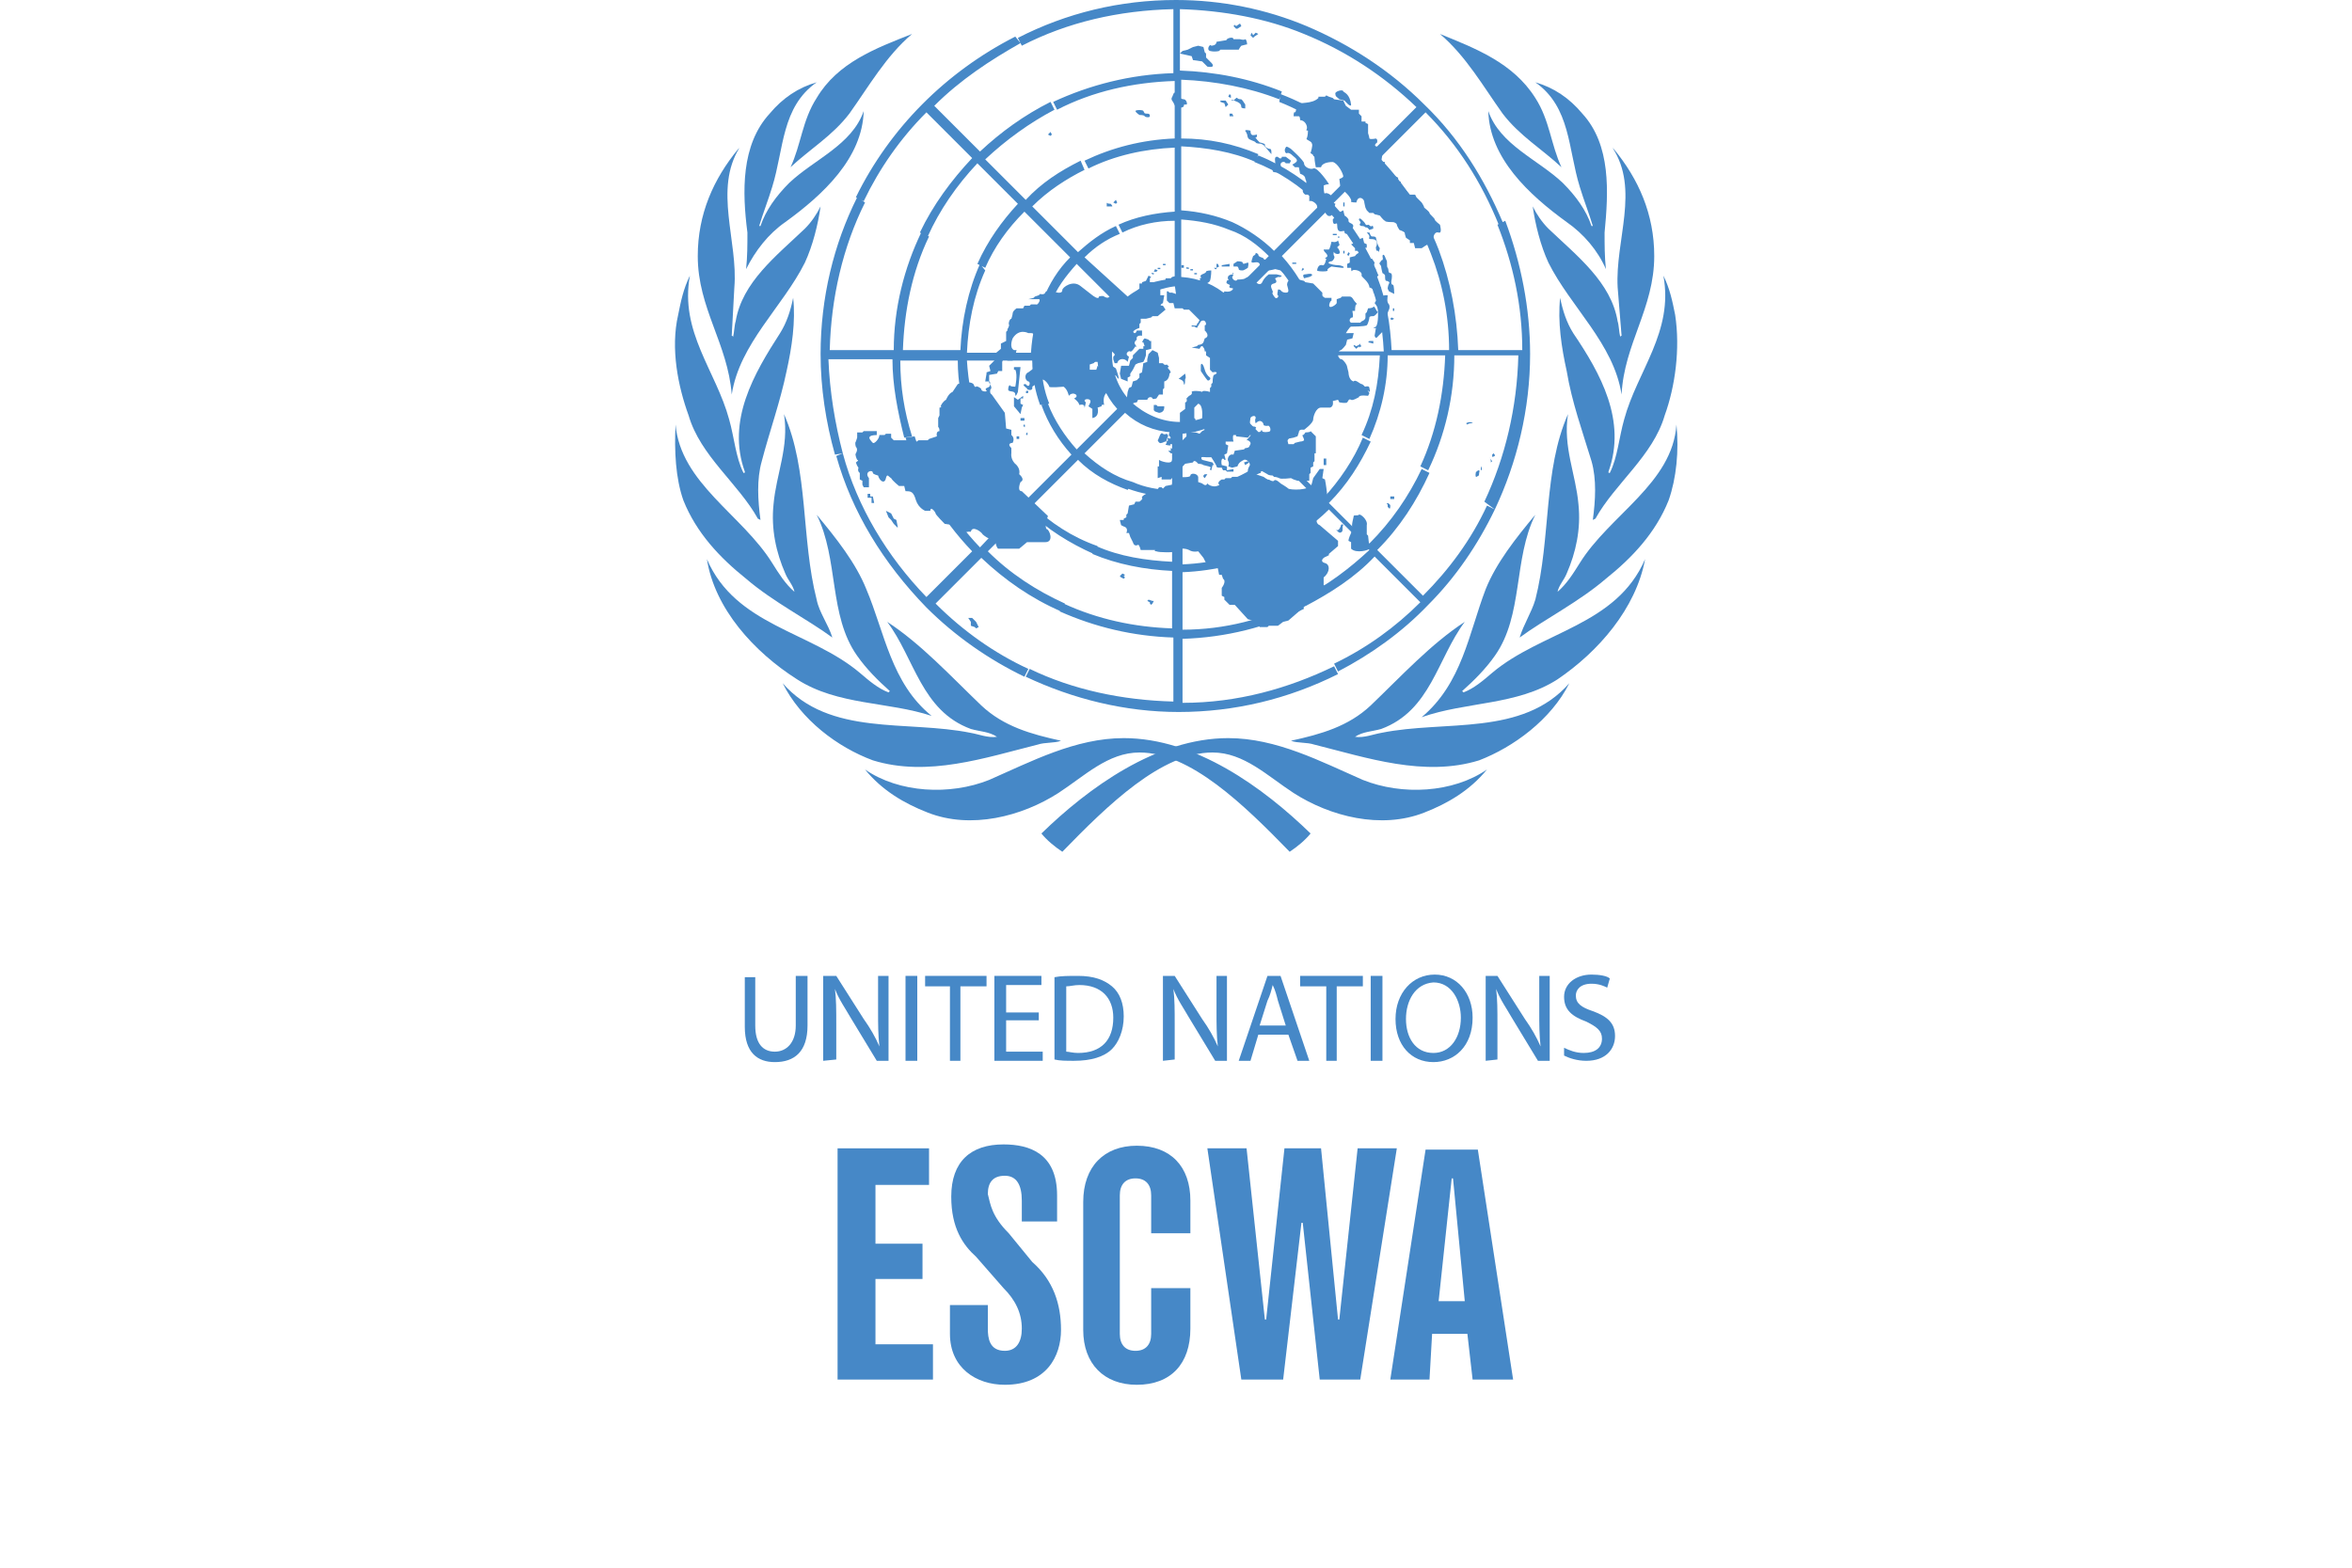 <?xml version="1.0" encoding="utf-8"?>
<!-- Generator: Adobe Illustrator 25.0.0, SVG Export Plug-In . SVG Version: 6.00 Build 0)  -->
<svg version="1.1" id="Layer_1" xmlns="http://www.w3.org/2000/svg" xmlns:xlink="http://www.w3.org/1999/xlink" x="0px" y="0px"
	 viewBox="0 0 180 120" style="enable-background:new 0 0 180 120;" xml:space="preserve">
<style type="text/css">
	.st0{fill:#4688C7;}
</style>
<g>
	<g>
		<path class="st0" d="M100.3,63.8c-0.4,0.5-1,1-1.6,1.4c-3.5-3.6-7.6-7.6-11.5-7.6c-2.4,0-4.2,1.8-6.2,3.1c-2.8,1.8-6.7,2.8-10,1.5
			c-1.8-0.7-3.5-1.7-4.8-3.3c2.6,1.8,6.5,2,9.5,0.8c3.2-1.4,6.6-3.2,10.3-3.2C91.5,56.5,96.7,60.3,100.3,63.8 M59.9,52.3
			c3.6,4.1,9.5,2.8,14.4,3.8c0.6,0.1,1.3,0.4,2,0.3c-0.6-0.4-1.3-0.4-2-0.6c-3.8-1.4-4.3-5.4-6.4-8.2c2.6,1.7,4.8,4.1,7.2,6.4
			c1.7,1.6,3.8,2.2,6.1,2.7c-0.5,0.2-1.2,0.1-1.8,0.3c-4,1-8.4,2.5-12.6,1.2C64.1,57.2,61.3,55.1,59.9,52.3 M54.1,42.8
			c2.2,5.1,7.9,5.5,11.7,8.7c0.7,0.6,1.4,1.2,2.2,1.5l0.1-0.1c-0.9-0.8-1.8-1.7-2.5-2.7c-2.2-3.1-1.4-7.4-3.1-10.8
			c1.5,1.8,3,3.7,3.8,5.7c1.4,3.3,1.9,7.2,5,9.7C68,53.7,64.1,54,61,52C57.7,49.9,54.7,46.6,54.1,42.8 M51.7,32.5
			c0.4,4.5,5.1,6.9,7.4,10.6c0.5,0.8,1,1.6,1.7,2.2c-0.1-0.5-0.5-0.9-0.7-1.4c-0.7-1.6-1.1-3.4-0.9-5.3c0.2-2.3,1.2-4.4,0.8-6.9
			c1.9,4.3,1.3,9.5,2.5,14.2c0.2,1,0.9,1.9,1.2,2.9c-1.9-1.4-4.5-2.7-6.6-4.5c-2-1.6-3.8-3.5-4.8-6C51.7,36.6,51.6,34.5,51.7,32.5
			 M51.9,24.1c0.2-1,0.4-2,0.9-3c-0.8,4.3,2,7.3,3,11c0.4,1.4,0.5,2.9,1.1,4.1c0.1,0,0.1,0,0.1-0.1c-1.4-3.9,0.7-7.5,2.7-10.6
			c0.5-0.8,0.8-1.7,1-2.7c0.2,1.8-0.1,3.8-0.5,5.6c-0.5,2.4-1.3,4.6-1.9,6.9c-0.4,1.4-0.3,3-0.1,4.5L58,39.7
			c-1.5-2.7-4.4-4.8-5.3-7.9C51.9,29.6,51.3,26.7,51.9,24.1 M53.4,19.6c0-3.2,1.2-5.9,3.1-8.2c0.1,0,0.1-0.1,0.1-0.1
			c-2,3.2-0.1,7.2-0.4,10.7L56,25.7c0.1,0,0.1,0.1,0.1,0.1c0.1-0.4,0.1-0.9,0.2-1.2c0.5-3,3.1-5,5.3-7.1c0.5-0.5,0.9-1.1,1.2-1.7
			c-0.2,1.4-0.6,3-1.2,4.3c-1.7,3.4-5,6.2-5.6,10.1C55.7,26.3,53.4,23.6,53.4,19.6 M58.9,8.7c1-1.2,2.2-2,3.6-2.4
			c-2.7,1.9-2.5,5.1-3.4,8c-0.3,1-0.7,2-1,3h0.1c0.4-1.2,1.2-2.3,2.2-3.3c1.9-1.8,4.8-2.9,5.7-5.5c-0.1,3.6-3.1,6.4-6,8.5
			c-1.3,0.9-2.3,2.2-3,3.6c0.1-1,0.1-1.8,0.1-2.8C56.8,14.7,56.7,11.1,58.9,8.7 M69.8,2.6c-2,1.7-3.3,4-4.8,6.1
			c-1.3,1.7-3,2.7-4.5,4.1c0.8-1.7,0.9-3.6,2-5.3C64.1,4.8,67,3.7,69.8,2.6"/>
		<path class="st0" d="M79.7,63.8c0.4,0.5,1,1,1.6,1.4c3.5-3.6,7.6-7.6,11.5-7.6c2.4,0,4.2,1.8,6.2,3.1c2.8,1.8,6.7,2.8,10,1.5
			c1.8-0.7,3.5-1.7,4.8-3.3c-2.6,1.8-6.5,2-9.5,0.8c-3.2-1.4-6.6-3.2-10.3-3.2C88.5,56.5,83.3,60.3,79.7,63.8 M120.1,52.3
			c-3.6,4.1-9.5,2.8-14.4,3.8c-0.6,0.1-1.3,0.4-2,0.3c0.6-0.4,1.3-0.4,2-0.6c3.8-1.4,4.3-5.4,6.4-8.2c-2.6,1.7-4.8,4.1-7.2,6.4
			c-1.7,1.6-3.8,2.2-6.1,2.7c0.5,0.2,1.2,0.1,1.8,0.3c4,1,8.4,2.5,12.6,1.2C115.8,57.2,118.7,55.1,120.1,52.3 M125.9,42.8
			c-2.2,5.1-7.9,5.5-11.7,8.7c-0.7,0.6-1.4,1.2-2.2,1.5l-0.1-0.1c0.9-0.8,1.8-1.7,2.5-2.7c2.2-3.1,1.4-7.4,3.1-10.8
			c-1.5,1.8-3,3.7-3.8,5.7c-1.3,3.4-1.8,7.2-4.9,9.8c3.4-1.2,7.3-0.9,10.4-2.9C122.3,49.9,125.2,46.6,125.9,42.8 M128.3,32.5
			c-0.3,4.5-5.1,6.9-7.4,10.6c-0.5,0.8-1,1.6-1.7,2.2c0.1-0.5,0.5-0.9,0.7-1.4c0.7-1.6,1.1-3.4,0.9-5.3c-0.2-2.3-1.2-4.4-0.8-6.9
			c-1.9,4.3-1.3,9.5-2.5,14.2c-0.3,1-0.9,1.9-1.2,2.9c1.9-1.4,4.5-2.7,6.6-4.5c2-1.6,3.8-3.5,4.8-6
			C128.3,36.6,128.5,34.5,128.3,32.5 M128.2,24.1c-0.2-1-0.4-2-0.9-3c0.8,4.3-2,7.3-3,11c-0.4,1.4-0.5,2.9-1.1,4.1
			c-0.1,0-0.1,0-0.1-0.1c1.4-3.9-0.6-7.5-2.7-10.6c-0.5-0.8-0.8-1.7-1-2.7c-0.2,1.8,0.1,3.8,0.5,5.6c0.4,2.4,1.2,4.6,1.9,6.9
			c0.4,1.4,0.3,3,0.1,4.5l0.2-0.1c1.5-2.7,4.4-4.8,5.3-7.9C128.2,29.6,128.6,26.7,128.2,24.1 M126.6,19.6c0-3.2-1.2-5.9-3.1-8.2
			c-0.1,0-0.1-0.1-0.1-0.1c2.1,3.2,0.2,7.1,0.4,10.7l0.3,3.7c-0.1,0-0.1,0.1-0.1,0.1c-0.1-0.4-0.1-0.9-0.2-1.2c-0.5-3-3.1-5-5.3-7.1
			c-0.5-0.5-0.9-1.1-1.2-1.7c0.2,1.4,0.6,3,1.2,4.3c1.7,3.4,5,6.2,5.6,10.1C124.3,26.3,126.6,23.6,126.6,19.6 M121.1,8.7
			c-1-1.2-2.2-2-3.6-2.4c2.7,1.9,2.5,5.1,3.4,8c0.3,1,0.7,2,1,3h-0.1c-0.4-1.2-1.2-2.3-2.2-3.3c-1.9-1.8-4.8-2.9-5.7-5.5
			c0.1,3.6,3.1,6.4,6,8.5c1.3,0.9,2.4,2.2,3,3.6c-0.1-1-0.1-1.8-0.1-2.8C123.1,14.7,123.3,11.1,121.1,8.7 M110.2,2.6
			c2,1.7,3.3,4,4.8,6.1c1.3,1.7,3,2.7,4.5,4.1c-0.8-1.7-0.9-3.6-2-5.3C115.8,4.8,112.9,3.7,110.2,2.6"/>
		<path class="st0" d="M114.4,39l-0.6-0.3c-1.2,2.6-2.9,4.9-4.9,6.9l-3.5-3.5c1.7-1.7,3-3.7,4-5.9l-0.6-0.3c-1,2.1-2.3,4-4,5.7
			l-3.1-3.1c1.4-1.4,2.4-3,3.2-4.7l-0.6-0.3c-0.7,1.7-1.8,3.3-3,4.6l-3.5-3.5c0.9-1,1.7-2.2,2.2-3.5l-0.6-0.3
			c-0.5,1.2-1.2,2.4-2.1,3.3l-3.1-3.2c0.9-1,1.4-2.2,1.5-3.6h4.4c-0.1,1.2-0.3,2.3-0.7,3.4L100,31c0.4-1.2,0.7-2.5,0.8-3.8h4.8
			c-0.1,2.2-0.5,4.2-1.4,6.1l0.6,0.3c0.9-2,1.4-4.2,1.4-6.4h4.4c-0.1,3-0.7,5.9-1.9,8.5l0.6,0.3c1.3-2.7,2-5.7,2-8.8h4.9
			c-0.1,4-1,7.8-2.6,11.2L114.4,39c1.7-3.6,2.7-7.7,2.7-11.9c0-3.5-0.7-7-1.9-10.2l-0.6,0.3c1.2,3,1.9,6.2,1.9,9.6h-4.9
			c-0.1-2.7-0.6-5.3-1.5-7.7l-0.6,0.3c0.9,2.3,1.4,4.8,1.4,7.4h-4.4c-0.1-2-0.4-3.8-1.1-5.6l-0.6,0.3c0.7,1.7,1,3.5,1.1,5.4H101
			c0-1.2-0.3-2.4-0.6-3.5l-0.6,0.3c0.4,1,0.6,2.1,0.6,3.2H96c-0.1-1.4-0.6-2.6-1.5-3.6l3.1-3.1c0.9,1,1.7,2.2,2.2,3.5l0.6-0.3
			c-0.5-1.4-1.3-2.7-2.3-3.8l3.5-3.5c1.4,1.5,2.6,3.3,3.3,5.3l0.6-0.3c-0.8-2-1.9-3.8-3.5-5.5l3.1-3.1c1.9,2,3.4,4.3,4.4,6.9
			l0.6-0.3c-1-2.6-2.6-5-4.5-7l3.5-3.5c2.5,2.5,4.3,5.4,5.6,8.6L115,17c-1.4-3.3-3.3-6.4-6-9c-2.6-2.6-5.7-4.6-9-6l-0.2,0.6
			c3.2,1.3,6.1,3.2,8.6,5.6l-3.5,3.5c-2-2-4.3-3.5-6.9-4.5l-0.1,0.6c2.5,1,4.7,2.5,6.7,4.4l-3.1,3.1c-1.5-1.4-3.2-2.6-5.2-3.4
			L96,12.4c1.8,0.7,3.5,1.8,5,3.3l-3.5,3.5c-0.9-0.9-2.1-1.7-3.2-2.2l-0.2,0.6c1.2,0.4,2.2,1.2,3,2L94,22.7c-1-0.9-2.2-1.4-3.6-1.5
			v-4.4c1.3,0.1,2.5,0.3,3.7,0.8l0.2-0.6c-1.2-0.5-2.5-0.8-3.9-0.9v-4.9c1.9,0.1,3.9,0.4,5.7,1.2l0.2-0.6c-1.9-0.8-3.8-1.2-5.9-1.2
			V6.1c2.6,0.1,5.2,0.6,7.5,1.5L98.1,7c-2.5-1-5.1-1.5-7.8-1.6V0.7c3.3,0.1,6.6,0.7,9.5,1.9L100,2c-3.1-1.3-6.5-2-10-2
			c-4.3,0-8.4,1-12.1,2.9l0.3,0.6c3.5-1.8,7.4-2.7,11.6-2.8v4.9c-3.3,0.1-6.4,0.9-9.2,2.2l0.3,0.6c2.7-1.4,5.8-2.1,9-2.2v4.4
			c-2.5,0.1-4.8,0.7-6.9,1.7l0.3,0.6c2-1,4.3-1.5,6.6-1.6v4.9c-1.5,0.1-3,0.4-4.3,1l0.3,0.6c1.2-0.6,2.6-0.9,4-0.9v4.4
			c-0.7,0.1-1.4,0.2-1.9,0.4l0.3,0.6c0.7-0.2,1.3-0.4,2-0.4c1.4,0,2.7,0.6,3.7,1.5c1,1,1.5,2.3,1.5,3.7c0,2.9-2.3,5.2-5.2,5.2
			c-1.4,0-2.7-0.6-3.7-1.5c-1-1-1.5-2.3-1.5-3.7c0-1.4,0.6-2.7,1.5-3.7c0.5-0.5,1.1-0.9,1.7-1.2L88,21.7c-0.6,0.3-1.2,0.6-1.7,1
			l-3.3-3c0.8-0.8,1.7-1.4,2.7-1.8l-0.3-0.6c-1.1,0.5-2,1.2-2.9,2L79,15.8c1.2-1.2,2.6-2.1,4-2.8l-0.3-0.7c-1.6,0.8-3,1.7-4.2,3
			l-3.1-3.1c1.6-1.5,3.4-2.8,5.3-3.8l-0.3-0.6c-2,1-3.8,2.3-5.4,3.8l-3.5-3.5c2-2,4.3-3.5,6.6-4.8l-0.4-0.5
			c-5.3,2.7-9.6,7-12.2,12.3l0.6,0.3c1.2-2.5,2.8-4.8,4.8-6.8l3.5,3.5c-1.6,1.7-3,3.6-4,5.7l0.6,0.3c0.9-2,2.2-3.9,3.8-5.6l3.1,3.1
			c-1.2,1.3-2.3,2.8-3.1,4.6l0.6,0.3c0.7-1.6,1.7-3,3-4.3l3.5,3.5c-0.9,0.9-1.6,2-2.1,3.3l0.6,0.3c0.4-1.2,1.2-2.2,2-3.1l3.1,3.1
			c-0.9,0.9-1.4,2.2-1.5,3.6h-4.4c0.1-1.3,0.3-2.5,0.8-3.6L79.8,23c-0.5,1.2-0.8,2.5-0.9,4H74c0.1-2.2,0.5-4.3,1.4-6.3L75,20.2
			c-0.9,2-1.4,4.3-1.5,6.6h-4.4c0.1-3,0.7-6,2-8.7l-0.6-0.3c-1.3,2.7-2.1,5.8-2.1,9h-4.9c0.1-4,1-7.9,2.7-11.3l-0.6-0.4
			c-1.8,3.6-2.8,7.7-2.8,12c0,2.6,0.4,5.2,1.1,7.7l0.6-0.1c-0.6-2.3-1-4.7-1.1-7.2h4.9c0,2,0.4,4,0.9,6l0.6-0.1
			c-0.6-1.9-0.9-3.8-0.9-5.8h4.4c0,1.7,0.3,3.2,0.8,4.7l0.7-0.1c-0.4-1.4-0.7-3-0.8-4.6h5c0,1.2,0.2,2.3,0.6,3.4l0.7-0.1
			c-0.4-1-0.6-2.1-0.6-3.2H84c0.1,1.4,0.6,2.6,1.5,3.6l-3.1,3.1c-0.9-1-1.7-2.2-2.2-3.5L79.7,31c0.5,1.4,1.3,2.7,2.3,3.8l-3.5,3.5
			c-1.7-1.7-2.9-3.8-3.6-6.1l-0.7,0.1c0.7,2.4,2,4.6,3.8,6.4l-3,3.2c-2.3-2.4-4-5.3-5-8.5l-0.7,0.1c1,3.3,2.7,6.2,5.1,8.7l-3.5,3.5
			c-3-3.1-5.3-6.9-6.4-11L64,34.9c1.2,4.3,3.6,8.2,6.9,11.6c2.2,2.2,4.8,4,7.5,5.3l0.3-0.6c-2.6-1.2-5-2.9-7.1-5l3.5-3.5
			c1.8,1.7,3.8,3.1,6.1,4.1l0.3-0.6c-2.2-1-4.2-2.3-5.9-4l3.1-3.1c1.4,1.4,3.2,2.5,5,3.3l0.3-0.6c-2-0.7-3.6-1.8-5-3.1l3.5-3.5
			c1.1,1.1,2.4,1.8,3.8,2.3l0.4-0.6c-1.4-0.4-2.6-1.2-3.7-2.2l3.1-3.1c1,0.9,2.2,1.4,3.6,1.5v4.4c-1.1,0-2.1-0.2-3-0.6l-0.4,0.5
			c1.1,0.4,2.2,0.6,3.4,0.6v5c-2-0.1-4-0.4-5.8-1.2l-0.3,0.6c1.9,0.8,4,1.2,6.1,1.3v4.4c-2.9-0.1-5.7-0.7-8.3-1.9l-0.3,0.6
			c2.7,1.2,5.6,1.9,8.7,2v4.9c-3.9-0.1-7.7-0.9-11-2.5l-0.3,0.6c3.6,1.7,7.6,2.7,11.7,2.7c4.3,0,8.4-1,12.2-2.9l-0.3-0.6
			c-3.5,1.7-7.4,2.8-11.6,2.8v-4.9c3.3-0.1,6.5-0.9,9.3-2.3L99.5,46c-2.7,1.4-5.8,2.2-9,2.2v-4.4c2.5-0.1,4.8-0.7,7-1.7l-0.3-0.6
			c-2,1-4.3,1.6-6.7,1.7v-4.9c1.6-0.1,3.1-0.4,4.5-1.1l-0.3-0.6c-1.3,0.6-2.7,1-4.2,1v-4.4c1.3-0.1,2.6-0.6,3.6-1.5l3.1,3.1
			c-0.7,0.7-1.6,1.3-2.5,1.7L95,37c1-0.5,1.9-1.1,2.7-1.9l3.5,3.5c-1.2,1.1-2.5,2-3.9,2.7l0.3,0.6c1.4-0.7,2.9-1.7,4.1-2.9l3.1,3.1
			c-1.5,1.4-3.2,2.7-5.2,3.7l0.3,0.6c1.9-1,3.8-2.2,5.3-3.8l3.5,3.5c-1.9,1.9-4.1,3.5-6.6,4.7l0.3,0.6c2.5-1.3,4.9-3,6.9-5.1
			C111.4,44.2,113.1,41.7,114.4,39"/>
	</g>
	<rect x="91.4" y="20.9" class="st0" width="0.2" height="0.1"/>
	<rect x="91.1" y="20.6" class="st0" width="0.2" height="0.1"/>
	<rect x="90.8" y="20.4" transform="matrix(0.143 -0.99 0.99 0.143 57.601 107.533)" class="st0" width="0.1" height="0.2"/>
	<polygon class="st0" points="90.4,20.5 90.6,20.5 90.6,20.3 90.4,20.3 	"/>
	<rect x="89" y="20.2" class="st0" width="0.2" height="0.1"/>
	<polygon class="st0" points="88.6,20.6 88.8,20.6 88.8,20.5 88.6,20.5 	"/>
	<polygon class="st0" points="88.3,20.8 88.5,20.8 88.6,20.7 88.4,20.6 	"/>
	<polygon class="st0" points="88.1,20.9 88.2,21 88.3,21 88.3,20.9 	"/>
	<polygon class="st0" points="66.4,37.8 66.4,38.1 66.7,38.1 66.7,38.5 66.9,38.5 66.8,38 66.6,38 66.6,37.8 	"/>
	<polygon class="st0" points="68,39.6 68.2,39.8 68.4,40.1 68.7,40.4 68.7,40.3 68.6,39.8 68.4,39.7 68.2,39.3 67.8,39.1 	"/>
	<polygon class="st0" points="74.3,47.6 74.3,47.9 74.6,48 74.7,48.1 74.9,48 74.7,47.6 74.4,47.3 74.1,47.3 	"/>
	<g>
		<path class="st0" d="M89.1,22.6h-0.3l0-0.6l0.1-0.1v-0.3H88v-0.3l0.1-0.1l-0.2-0.1l-0.1,0.2l-0.1,0.2l-0.3,0.1v0.1h-0.2v0.4
			l-0.8,0.7l-1.5-0.1c-0.1,0.2-0.4,0-0.4,0c-0.1-0.1-0.4,0-0.4,0c0,0.3-0.5-0.1-0.5-0.1l-0.9-0.7c-0.6-0.5-1.4,0.1-1.4,0.3
			c0,0.4-0.7,0.1-0.7,0.1S80,22.2,80,22.4c-0.1,0.2-0.4,0.1-0.4,0.1l-0.1,0.1l-0.3,0.1l-0.1,0.1l-0.4,0.1h0.8c0.2,0-0.1,0.5-0.2,0.4
			h-0.4l-0.1,0.1h-0.4l-0.1,0.2h-0.5c0,0-0.3,0.2-0.3,0.4c0,0.1-0.1,0.4-0.1,0.4c-0.1,0-0.2,0.2-0.2,0.4c0.1,0.1-0.1,0.4-0.1,0.4
			v0.1L77,25.4v0.7l-0.4,0.2v0.4L76,27.2l0.1,0.4L75.7,28l0.1,0.4l-0.3,0.1v0.1l-0.1,0.6h0.3c0.1-0.1,0.1,0.4,0,0.4
			c-0.1,0.1-0.4,0.1-0.2,0.3c0.1,0.1-0.4,0.1-0.4-0.1c0-0.1-0.4-0.3-0.4-0.2c-0.1,0.1-0.2-0.2-0.2-0.2c-0.3-0.3-1.2,0-1.2,0L72.9,30
			c-0.3,0.1-0.5,0.6-0.5,0.6C72.2,30.7,72,31,72,31.1c0.1,0.1-0.1,0.1-0.1,0.1v0.6L71.8,32v0.7c0.1,0,0.1,0.3,0.1,0.3
			c-0.3,0-0.2,0.4-0.2,0.4l-0.6,0.2L71,33.7h-0.7L70,33.9l-0.2-0.2h-1.4l-0.1-0.1l-0.1-0.1v-0.3h-0.4l-0.1,0.1h-0.4
			c0,0.3-0.4,0.7-0.5,0.6c-0.1-0.1-0.4-0.4-0.2-0.5c0.1-0.1,0.5-0.1,0.5-0.1V33h-1L66,33.1h-0.4v0.4l-0.1,0.3c-0.1,0.1,0,0.4,0,0.4
			c0.2,0.2,0,0.5,0,0.5c-0.1,0.1,0.1,0.5,0.1,0.5c0.2,0-0.1,0.2-0.1,0.2c0.1,0.3,0.2,0.4,0.2,0.4c-0.1,0.3,0.1,0.4,0.1,0.4v0.5
			l0.2,0.1v0.3l0.1,0.2h0.4v-0.7c-0.4-0.5,0.3-0.7,0.3-0.4c0,0.1,0.4,0.2,0.4,0.2c0.1,0.4,0.5,0.7,0.6,0.2c0.1-0.4,0.2-0.1,0.4,0
			c0.1,0.2,0.6,0.6,0.6,0.6h0.4l0.1,0.4c0.4,0,0.6,0,0.8,0.7c0.2,0.6,0.7,0.8,0.7,0.8h0.4c0-0.4,0.4,0.1,0.4,0.2
			c0,0.1,0.7,0.8,0.7,0.8l0.7,0.1l0.6,0.6l0.5-0.1h0.2c0.1-0.5,0.8,0,0.9,0.2c0.1,0.1,0.5,0.4,0.6,0.3c0.1-0.1,0.4-0.1,0.4,0.4
			c0.1,0.4,0.2,0.4,0.2,0.4H78l0.6-0.5H80c0.7,0,0.3-1,0.1-1c-0.2-0.2,0.1-1,0.1-1l-2-1.9c-0.4,0-0.1-0.7-0.1-0.7
			c0.4-0.2-0.1-0.6-0.1-0.6c0.1-0.4-0.2-0.7-0.2-0.7c-0.5-0.4-0.4-0.9-0.4-0.9v-0.4c-0.4-0.4,0.1-0.4,0.1-0.4
			c0.2-0.4-0.1-0.6-0.1-0.6v-0.4L77,32.8l-0.1-1.2l-1-1.4c-0.2-0.1-0.1-0.4-0.1-0.4c0.2-0.1-0.1-0.5-0.1-0.5v-0.6l0.6-0.1l0.1-0.2
			h0.3v-0.7c0.1-0.4,0.4-0.1,0.4-0.1h0.4l0.2-0.4l0.1-0.4h-0.2c-0.4-0.2-0.1-0.9-0.1-0.9c0.5-0.8,1.2-0.4,1.2-0.4H79
			c0.6,0.4,0.1,1.1,0.1,1.1C79,26.7,79,27.3,79,27.3l0.1,0.9l-0.4,0.3c-0.3,0.1-0.3,0.6,0,0.7c0.2,0,0.1,0.6-0.2,0.2
			c-0.5,0,0.3,0.4,0.1,0.4c0.5,0.2,0.4-0.2,0.4-0.2l0.7-0.5c0.2-0.2,0.6,0.4,0.6,0.5s1.1,0,1.1,0c0.3,0.2,0.4,0.7,0.4,0.7
			c0.3-0.4,0.9,0,0.4,0.2c0.4,0.3,0.4,0.5,0.4,0.5c0.4-0.1,0.4,0.1,0.4,0.2s0.1-0.4,0.1-0.4c-0.4-0.3,0.6-0.4,0.3,0.1l-0.1,0.2
			l0.3,0.2V32c0.6-0.1,0.4-0.8,0.4-0.8l0.3-0.1c0-0.2,0.2-0.1,0.2-0.1c-0.2-1,0.5-1.1,0.5-1.1c0.4-0.1,0.4-0.9,0.4-0.9
			c-0.2-0.1-0.1-0.5,0.1-0.1c0.3,0.4-0.1-0.7-0.1-0.7L85.1,28h-0.3v-0.3h-0.5l0,0.3l-0.2,0.1L84,28l-0.1,0.3h-0.5v-0.4l0.3-0.1
			l0.1-0.1l0.1-0.4h0.4l0.4-0.1c0-0.5,0.3-0.4,0.3-0.4l0.1,0.1l0.2,0.2v0.1l-0.1,0.1v0.2l0.1,0.3h0.2c0.1-0.4,0.6-0.4,0.8-0.1
			l0.1-0.4c-0.4-0.2,0-0.5,0.1-0.4s0.4-0.4,0.4-0.4s0.2,0.2,0-0.1C86.7,26.2,87,26,87,26c-0.1-0.4,0.4-0.3,0.4-0.3v-0.4H87
			c-0.1,0.4-0.4,0.1-0.2,0c0.1-0.1,0.4-0.2,0.4-0.2v-0.3l0.1-0.1v-0.3h0.4l0.4-0.1l0.1-0.1h0.4l0.6-0.5L89,23.4c-0.4,0,0-0.2,0-0.2
			L89.1,22.6z"/>
		<path class="st0" d="M78.1,28.1h-0.5v0.2h0.1c0.2,0.4,0,1.3,0,1.3s-0.4,0-0.4-0.1c-0.1-0.1-0.2,0.4-0.1,0.4c0.1,0.1,0.5,0,0.5,0.3
			s0.2-0.2,0.2-0.2L78.1,28.1L78.1,28.1z"/>
	</g>
	<polygon class="st0" points="77.9,30.6 77.6,30.4 77.6,31.1 78.1,31.7 78.2,31.2 78.3,31 78.1,30.9 78.1,30.5 78.3,30.5 78.3,30.3 
			"/>
	<polygon class="st0" points="78.1,32 78.1,32.2 78.4,32.2 78.4,32 	"/>
	<rect x="77.8" y="33.4" class="st0" width="0.2" height="0.2"/>
	<g>
		<path class="st0" d="M78.4,32.7C78.5,32.7,78.5,32.6,78.4,32.7c0.1-0.2,0-0.2,0-0.2C78.3,32.5,78.3,32.6,78.4,32.7
			C78.3,32.7,78.4,32.7,78.4,32.7"/>
		<path class="st0" d="M78.6,33.1C78.7,33.1,78.7,33.2,78.6,33.1c0.1,0.2,0,0.2,0,0.2C78.5,33.3,78.5,33.2,78.6,33.1
			C78.4,33.2,78.6,33.1,78.6,33.1"/>
		<path class="st0" d="M78.6,29.9c0.1,0,0.1,0.1,0.1,0.1c0,0.1-0.1,0.1-0.1,0.1c-0.1,0-0.1-0.1-0.1-0.1L78.6,29.9"/>
	</g>
	<polygon class="st0" points="87.5,26 87.5,26 87.4,26.2 87.5,26.2 87.6,26.5 87.5,26.5 87.5,26.7 87.2,26.7 86.7,27.2 86.7,27.4 
		86.5,27.6 86.4,28 85.8,28 85.7,28.6 85.8,29 86.3,29.2 86.3,28.9 86.5,28.8 86.5,28.6 86.7,28.3 86.8,28.1 86.9,27.9 87.1,27.8 
		87.5,27.7 87.6,27.5 87.7,27.2 87.7,27 87.7,26.8 88.1,26.7 88.1,26.1 88,26.1 87.9,26 87.6,25.9 	"/>
	<g>
		<path class="st0" d="M88.7,27.8v-0.4L88.6,27l-0.4-0.2l-0.3,0.3l-0.1,0.4v0.2l-0.3,0.1l-0.1,0.7l-0.2,0.1v0.3L87,29.1l-0.3,0.1
			l-0.1,0.4l-0.2,0.1L86.3,30l-0.1,0.8c0,0,0.2,0.5,0.4,0.2c0.1-0.2,0.4-0.2,0.4-0.2l0.1-0.2h0.7c0.1-0.3,0.4-0.2,0.4-0.1
			s0.3,0,0.3,0l0.2-0.3H89v-0.4l0.1-0.1v-0.5c0.4-0.1,0.4-0.6,0.4-0.6l0.1-0.1l-0.1-0.2c-0.2-0.1-0.1-0.3,0-0.2
			c0.1,0.1-0.2-0.2-0.2-0.2C89.1,28,89,27.8,89,27.8H88.7L88.7,27.8z"/>
		<path class="st0" d="M89.1,31.2c0,0.4-0.4,0.4-0.4,0.4l-0.3-0.1l-0.1-0.1V31h0.2l0.1,0.1h0.5V31.2z"/>
		<path class="st0" d="M90.6,29.4c0.1,0.2,0.1-0.4,0.1-0.4c0.1,0,0-0.4,0-0.4L90.2,29C90.6,29.1,90.6,29.3,90.6,29.4"/>
		<path class="st0" d="M92.1,28c0.1,0.2,0.1,0.6,0.5,0.9c0.1,0.1-0.1,0.3-0.2,0.2c-0.1-0.1-0.5-0.7-0.5-0.7V28
			C91.9,27.8,92,27.8,92.1,28"/>
	</g>
	<polygon class="st0" points="92.2,36.3 92.1,36.4 92.1,36.5 92.2,36.6 92.4,36.3 	"/>
	<polygon class="st0" points="95.2,35.4 95.3,35.6 95.6,35.4 95.5,35.3 	"/>
	<g>
		<path class="st0" d="M103.2,41.4l0.2,0.1V42c0.4,0.4,1.4,0.1,1.4,0s-0.1-1-0.1-1l-0.1-0.1v-0.7c0.1-0.4-0.5-0.9-0.6-0.8
			c-0.1,0.1-0.4,0-0.4,0.1s-0.2,0.7-0.1,0.9s-0.1,0.2-0.1,0.4C103.4,40.8,103.2,41.2,103.2,41.4"/>
		<path class="st0" d="M102.6,40.3c-0.1,0.2-0.2,0.4-0.4,0.2c-0.1-0.1,0.1,0.1,0.2,0.2c0.1,0.1,0.2,0.1,0.3,0c0.1-0.1,0-0.4,0.1-0.5
			C102.8,40.1,102.6,40.1,102.6,40.3"/>
	</g>
	<rect x="101.3" y="35.1" class="st0" width="0.2" height="0.5"/>
	<g>
		<path class="st0" d="M104.2,29.8c-0.1-0.1,0.6-0.4,0.6-0.1c0.1,0.4,0,0.3-0.1,0.2C104.6,29.9,104.4,30,104.2,29.8"/>
	</g>
	<polygon class="st0" points="104.8,26.1 104.7,26.2 105.1,26.3 105.1,26.1 	"/>
	<polygon class="st0" points="104,26.4 103.8,26.5 103.6,26.4 103.6,26.5 103.8,26.7 103.8,26.7 104,26.5 104,26.6 104.2,26.5 
		104.1,26.4 104.1,26.3 	"/>
	<g>
		<path class="st0" d="M105,19.8h-0.4c0,0,0.1,0.1-0.2-0.3c-0.4-0.4-0.7,0.1-0.7,0.1l-0.4,0.1v0.4l-0.2,0.1v0.3h0.3
			c0,0,0,0.4,0.1,0.2c0.1-0.1,0.8,0,0.7,0.4c0,0.1,0.6,0.5,0.6,0.9c0.4,0.1,0.3,0.4,0.3,0.4l0.4,0.1l0.1-0.3h0.1V22l-0.3-0.1v-1
			l-0.2-0.1l0.1-0.2l-0.2-0.1l0.1-0.4L105,19.8z"/>
		<path class="st0" d="M106.2,22.6H106l-0.5,0.1l-0.3,0.5c0,0,0.1,0.1,0.2,0.3c0.1,0.2,0.1,1.3-0.1,1.5c-0.4,0.2,0,0.1,0,0.1
			l-0.1,0.6c0.1,0.3,0.2,0.1,0.3,0c0.1-0.1,0.1-0.1,0.3-0.3c0.1-0.1,0.3-0.4,0.3-0.6s0.1-0.5,0.1-0.6c-0.1-0.1,0.1-0.5,0.1-0.5
			s0.1-0.2,0-0.4C106.1,23.1,106.2,22.8,106.2,22.6L106.2,22.6z"/>
	</g>
	<rect x="106.6" y="23.6" class="st0" width="0.1" height="0.2"/>
	<polygon class="st0" points="106.4,24.4 106.5,24.5 106.7,24.4 106.5,24.3 	"/>
	<g>
		<path class="st0" d="M106.3,22.3l-0.1-0.2c0,0,0-0.2,0.1-0.4c0.1-0.1-0.1-0.2-0.2-0.2s-0.1-0.2-0.1-0.4c0-0.1-0.2-0.2-0.2-0.2
			s-0.1-0.4-0.1-0.5s-0.2-0.2-0.1-0.3c0.1-0.1,0.1-0.2,0.2-0.2c0.1-0.1-0.1-0.4,0.1-0.4c0.1,0.1,0.1,0.2,0.2,0.4
			c0.1,0.1,0,0.5,0.1,0.6s0,0.4,0.2,0.4s0.1,0.5,0.1,0.5s-0.1,0.4,0.1,0.4c0.1,0,0.1,0.7,0.1,0.7L106.3,22.3z"/>
		<path class="st0" d="M104.6,17.8c0.1,0.1,0.2,0.2,0.2,0.3c0,0.1-0.1,0.2,0.1,0.2c0.1,0,0.3,0,0.4,0.1s0.1,0.4,0,0.5
			c0,0.1,0,0.3,0.1,0.3s0.1,0,0.1,0.1s0.1-0.3,0.1-0.3c-0.1-0.1-0.2-0.4-0.2-0.4l-0.1-0.4c0-0.1-0.2-0.1-0.3-0.1s-0.2-0.3-0.2-0.3
			L104.6,17.8z"/>
		<path class="st0" d="M104.8,17.6c-0.1-0.1-0.1-0.2-0.3-0.2c-0.1-0.1-0.2-0.1-0.3-0.1c-0.1,0-0.2-0.1-0.1-0.2s-0.1-0.2-0.1-0.3
			c0-0.1,0.1-0.1,0.2,0s0.1,0.1,0.2,0.2s0.1,0.3,0.3,0.2c0.1,0,0.2,0.2,0.3,0.1c0.1-0.1,0.1,0.2,0.1,0.2L104.8,17.6z"/>
		<path class="st0" d="M101.6,20.7c0.1,0.1-0.8,0.1-0.8,0s0.1-0.5,0.4-0.4c0.2,0.1,0.3-0.5,0.3-0.5s-0.2,0,0-0.1s0-0.3-0.1-0.4
			s-0.1-0.2-0.1-0.2h0.4c0.1-0.1,0.2-0.6,0.2-0.6c0.4,0.1,0.5-0.1,0.5-0.1l0.1,0.3c0.1,0.1-0.3,0.2-0.1,0.3c0.1,0.1,0.2,0.4,0.1,0.4
			c-0.1,0.1-0.4,0-0.4-0.1s-0.1,0.1,0,0.3c0.1,0.1-0.1,0.4-0.2,0.4s-0.4,0.1-0.1,0.2s0.6,0.1,0.6,0.1s0.2,0,0.4,0.1
			c0.1,0.1,0,0.1-0.1,0.1s-0.8-0.1-0.8-0.1S101.5,20.6,101.6,20.7"/>
		<path class="st0" d="M99.9,21c0.1,0,0.4-0.1,0.5,0s-0.2,0.2-0.2,0.2l-0.4,0.1C99.7,21.1,99.7,21,99.9,21"/>
		<path class="st0" d="M103.4,18.7c0.2-0.1,0.6-0.1,0.6-0.3c0-0.1,0.3-0.2,0.3-0.2l0.1,0.4l0.2,0.1V19c0,0,0.1-0.1-0.2,0
			c-0.3,0.1-0.1,0.2-0.1,0.2h-0.6V19L103.4,18.7z"/>
		<path class="st0" d="M102.3,17.1c0.1,0-0.1,0.7,0.4,0.6c0.4-0.1,0,0.2,0.4,0.2s0.2-0.2,0.4-0.4c0.1-0.2,0.1-0.3-0.1-0.4
			s-0.2-0.1-0.2-0.3c-0.1-0.2-0.3-0.3-0.3-0.3l-0.1-0.4l-0.4,0.2l-0.4,0.5C102,17.3,102.2,17.1,102.3,17.1"/>
	</g>
	<polygon class="st0" points="103.1,19.5 103.2,19.6 103.3,19.4 103.2,19.3 	"/>
	<rect x="102.8" y="19.2" class="st0" width="0.1" height="0.2"/>
	<polygon class="st0" points="102.8,15.5 102.8,15.8 102.9,15.8 102.9,15.5 	"/>
	<rect x="102.4" y="18.1" class="st0" width="0.1" height="0.1"/>
	<rect x="102" y="17.9" class="st0" width="0.3" height="0.1"/>
	<polygon class="st0" points="99.6,20.7 99.7,20.7 99.8,20.6 99.7,20.5 	"/>
	<rect x="98.9" y="20.1" class="st0" width="0.3" height="0.1"/>
	<polygon class="st0" points="93.5,20.3 93.5,20.4 94.1,20.4 94.1,20.2 	"/>
	<polygon class="st0" points="93.1,20.2 93.1,20.5 93.3,20.4 93.2,20.2 	"/>
	<polygon class="st0" points="92.9,20.5 93,20.6 93.1,20.6 93.1,20.5 	"/>
	<g>
		<path class="st0" d="M94.4,20.2v0.2h0.3c0,0,0.1,0.1,0.1,0.2s0.2,0.1,0.3,0.1c0.1,0,0.4-0.2,0.4-0.2s0.1-0.4,0-0.4s-0.4,0.2-0.4,0
			c0-0.1-0.4-0.1-0.4-0.1L94.4,20.2z"/>
		<path class="st0" d="M95.8,19.9c0,0.1-0.1,0.2,0.1,0.2c0.1,0,0.4-0.1,0.5,0.1c0,0.1,0,0.3,0.2,0.4s0.4,0.1,0.5,0.1
			s0.5-0.1,0.5-0.1l0.4,0.1c0.3,0.3,0.5,0.4,0.6,0.2c0.1-0.1,0-0.4-0.1-0.6c0-0.1-0.4-0.7-0.6-0.5c-0.1,0.1-0.1,0-0.4,0.1
			c-0.2,0.1-0.8,0-0.8-0.1s-0.4-0.1-0.4-0.3c0-0.1-0.3-0.2-0.2-0.1c0,0.1-0.2,0.2-0.2,0.2C95.9,19.6,95.8,19.9,95.8,19.9"/>
		<path class="st0" d="M102,16.2l0.2-0.6c-0.3-0.1-0.2-0.4-0.2-0.4c0-0.2-0.4-0.5-0.6-0.4c-0.1,0.1-0.1-0.6-0.1-0.6s0.2-0.1,0.4-0.1
			c0.1,0.1-0.9-1.4-1.2-1.2c-0.2,0.1-0.7-0.1-0.7-0.4c0-0.2-1-1.1-1-1.1s-0.4-0.3-0.4-0.1c-0.1,0.1-0.1,0.3,0,0.4
			c0.1,0.1,0.1-0.1,0.4,0.1c0.2,0.2,0.6,0.4,0.4,0.6c-0.1,0.1-0.3,0.2-0.3,0.2l0.2,0.2h0.3l0.1,0.5c0,0,0.4,0.1,0.4,0.4
			c0.1,0.2,0.1,0.3,0,0.4c-0.1,0.1-0.2,0.3-0.2,0.5s0.2,0.3,0.2,0.3h0.2l0.1,0.1v0.4c0.2-0.1,0.6,0.2,0.6,0.4s0.1,0.1,0.4,0.3
			c0.3,0.2,0.2,0.2,0.4,0.4C101.8,16.6,102,16.5,102,16.2"/>
		<path class="st0" d="M97.6,12.5c0-0.1-0.1-0.5,0.1-0.5c0.1,0,0.1,0,0.2,0.1c0.2,0.1,0.2-0.1,0.2-0.1h0.3l0.4,0.3l-0.1,0.2h-0.3
			c-0.1-0.2-0.4-0.1-0.4,0.1c0.1,0.2-0.1,0.6-0.2,0.6s-0.4,0-0.4-0.1C97.4,12.9,97.6,12.5,97.6,12.5"/>
		<path class="st0" d="M97.3,11.8v-0.2c0,0,0-0.2-0.1-0.2s-0.4-0.1-0.4-0.3c0.1-0.1-0.4-0.2-0.4-0.2s-0.4-0.4-0.3-0.4
			c0.1,0.1,0.1-0.2,0.1-0.2s-0.4,0.1-0.4,0c-0.1,0-0.1-0.3-0.1-0.3s-0.4-0.1-0.4,0s0.1,0.1,0.1,0.2c0.1,0.1,0,0.4,0.3,0.5
			c0.2,0.1,0.3,0.1,0.4,0.2c0,0.1,0.4,0.1,0.4,0.1l0.2,0.1L97.3,11.8z"/>
	</g>
	<polygon class="st0" points="94.1,8.7 94.1,8.9 94.4,8.9 94.3,8.7 	"/>
	<g>
		<path class="st0" d="M94.3,7.7c-0.3-0.2,0.4,0.1,0.4,0.1C94.9,7.9,95,8,95,8.2c0,0.1,0.3,0.1,0.3,0.1V8l-0.2-0.3L95,7.6
			c0,0-0.3,0-0.3-0.1C94.6,7.4,94.4,7.8,94.3,7.7"/>
		<path class="st0" d="M99.3,8c-0.1,0.2-0.1,0.6-0.2,0.6C99,8.5,99,8.9,99,8.9h0.4c0.1,0,0.1,0.3,0.1,0.3c0.4,0,0.6,0.5,0.5,0.7
			c-0.1,0.1,0.1,0.1,0.1,0.1s0,0.4-0.1,0.6c-0.1,0.1,0.4,0.2,0.4,0.4c0.1,0.1-0.1,0.7-0.1,0.7c-0.1,0,0.2,0.1,0.2,0.2
			c0,0.1,0.1,0,0.1,0.2s0.1,0.7,0.1,0.7h0.4c0.1-0.4,0.8-0.4,0.9-0.4c0.4,0.1,0.8,0.9,0.8,1.1c0,0.1-0.3,0.2-0.3,0.2l0.1,0.8
			c0.4,0.1,0.9,0.8,0.8,0.9c-0.1,0.1,0.4,0.1,0.4,0.1c0.1-0.5,0.5-0.4,0.6-0.1c0,0.1,0.1,0.5,0.1,0.5l0.1,0.2l0.2,0.2h0.3l0.1,0.1
			l0.4,0.1c0,0,0.3,0.4,0.4,0.4c0,0.1,0.4,0.1,0.6,0.1c0.1,0,0.3,0.1,0.3,0.2s0.2,0.4,0.2,0.4s0.3,0.1,0.4,0.2
			c0,0.1,0.1,0.4,0.1,0.4l0.3,0.2v0.2h0.3l0.1,0.4h0.5l0.3-0.2c0.4-0.2,0.6-0.4,0.6-0.6c0-0.1,0.1-0.5,0.4-0.4s0.1-0.6,0.1-0.6
			s-0.4-0.3-0.4-0.4s-0.4-0.4-0.4-0.5s-0.4-0.4-0.4-0.4c0-0.1-0.2-0.4-0.2-0.4l-0.4-0.4l-0.1-0.2h-0.4l-0.7-0.8v-0.2H107v-0.3
			l-0.2-0.1h-0.3l-0.6-0.7l0.1-0.4h-0.3l0.1-0.6c0.2-0.2,0.1-0.7,0.1-0.7s-0.4,0.2-0.6,0.1c-0.2-0.1,0.1-0.3,0.1-0.3v-0.2l-0.1-0.1
			c0,0-0.4,0.1-0.5,0c0-0.1-0.1-0.4-0.1-0.4V9.5l-0.2-0.1V9.3h-0.3V8.9l-0.1-0.1L104,8.7V8.4h-0.6L103,8.1l-0.2-0.4l-0.7-0.1
			L102,7.5l-0.3-0.1l-0.2-0.1l-0.1,0.1h-0.5v0.1C100.4,8,99.4,7.8,99.3,8"/>
		<path class="st0" d="M102.2,7.2c-0.1-0.2,0.6-0.4,0.6-0.2c0.1,0.1,0.5,0.2,0.6,1c0,0.3-0.5-0.3-0.5-0.3l-0.4-0.1
			C102.3,7.4,102.2,7.4,102.2,7.2"/>
	</g>
	<polygon class="st0" points="94,7.4 94.2,7.5 94.2,7.3 94.1,7.2 	"/>
	<g>
		<path class="st0" d="M92.7,4.8l-0.4-0.4V4.1L92.2,4l-0.1-0.4l-0.4-0.1l-0.4,0.1l-0.4,0.2l-0.4,0.1l-0.2,0.2l0.9,0.2l0.1,0.3
			L92,4.7l0.4,0.4C92.9,5.2,92.9,5,92.7,4.8"/>
		<path class="st0" d="M92.7,3.5c-0.1-0.2-0.4,0.3-0.1,0.4c0.4,0.1,0.7,0,0.7,0l0.1-0.1h1.4C94.9,3.6,95,3.5,95,3.5l0.4-0.1
			c0.1,0.1,0-0.4-0.1-0.4c-0.1,0.1-0.4,0-0.4,0h-0.5c0-0.2-0.4-0.1-0.5,0c0,0.1-0.2,0.1-0.2,0.1l-0.6,0.1
			C93.1,3.5,92.7,3.5,92.7,3.5"/>
		<path class="st0" d="M90,8.2c0.4,0.1,0.6,0,0.6-0.1c0-0.1,0-0.1,0.2-0.1c0.1,0,0-0.4-0.2-0.4c-0.1,0-0.4-0.1-0.4-0.2
			s-0.3-0.5-0.4-0.2s-0.2,0.3-0.1,0.5C89.8,7.8,89.9,8.1,90,8.2"/>
		<path class="st0" d="M86.9,8.5c0-0.1,0.6-0.1,0.6,0c0.1,0.1,0,0.2,0.3,0.2C88,8.7,88,8.8,88,8.9c0,0.1-0.3,0.1-0.4,0
			c0-0.1-0.4-0.1-0.4-0.1S86.9,8.6,86.9,8.5"/>
	</g>
	<polygon class="st0" points="95.9,2.7 95.8,2.5 95.7,2.7 95.8,2.8 95.9,2.9 96,2.8 96.3,2.6 96.1,2.5 	"/>
	<polygon class="st0" points="94.6,2 94.5,1.9 94.4,2 94.6,2.2 94.7,2.2 95,2 94.9,1.8 	"/>
	<polygon class="st0" points="93.4,7.8 93.7,7.9 93.8,8.2 94,8 93.8,7.7 93.7,7.7 93.4,7.7 	"/>
	<g>
		<path class="st0" d="M84.7,15.5v0.3h0.4c0.1,0-0.1-0.2-0.1-0.2S84.7,15.6,84.7,15.5"/>
	</g>
	<polygon class="st0" points="85.2,15.5 85.4,15.6 85.5,15.5 85.4,15.3 	"/>
	<polygon class="st0" points="80.2,10.3 80.4,10.4 80.5,10.3 80.4,10.1 	"/>
	<polygon class="st0" points="87.8,46 88,46.1 88,46.2 88.1,46.3 88.2,46.2 88.3,46 88.2,46 87.9,45.9 	"/>
	<polygon class="st0" points="85.8,44 85.7,44.1 85.8,44.2 86,44.3 86.1,44.2 86,44.1 86.1,44 85.9,43.9 	"/>
	<g>
		<path class="st0" d="M106.4,38.7c0-0.1-0.2-0.2-0.2-0.2l-0.1,0.1h0.1v0.1v0.1l0.1,0.1C106.4,39,106.4,38.8,106.4,38.7"/>
	</g>
	<polygon class="st0" points="106.4,38.2 106.7,38.2 106.7,38 106.4,38 	"/>
	<g>
		<path class="st0" d="M113,36.1c0.1-0.1,0.3-0.2,0.2,0.1c0,0.3-0.1,0.2-0.2,0.3C112.9,36.6,112.9,36.1,113,36.1"/>
		<path class="st0" d="M114.4,34.9C114.4,34.9,114.4,34.8,114.4,34.9c0-0.1,0-0.1-0.1-0.2l-0.1,0.1v0.1
			C114.2,35,114.2,35,114.4,34.9L114.4,34.9L114.4,34.9C114.4,34.8,114.4,34.8,114.4,34.9"/>
		<path class="st0" d="M114,35c0.1,0.1,0.1,0.4,0.1,0.4l0.1-0.1C114.2,35.3,114.1,35.2,114,35C114.1,35,114,35,114,35z"/>
		<path class="st0" d="M113.4,35.7L113.4,35.7c-0.1,0.1-0.1,0.3,0,0.3v-0.1V35.7z"/>
		<path class="st0" d="M112.7,32.4C112.7,32.3,112.6,32.3,112.7,32.4c-0.2-0.2-0.5,0-0.5,0l0.1,0.1
			C112.4,32.4,112.5,32.4,112.7,32.4L112.7,32.4z"/>
		<path class="st0" d="M105.1,23.5c-0.1,0.1-0.4,0.1-0.4,0.1l-0.1,0.3l-0.1,0.1v0.3c0,0.2-0.3,0.3-0.3,0.3l-0.1,0.1h-0.7
			c-0.2-0.1-0.1-0.4,0.1-0.4c0.1,0,0-0.5,0-0.5h0.2c0,0,0-0.5,0.1-0.5s0-0.1-0.1-0.2s-0.2-0.4-0.4-0.4h-0.6l-0.1,0.1l-0.3,0.1v0.3
			c-0.1,0.2-0.8,0.6-0.5-0.1l0.1-0.1v-0.2h-0.5c0,0-0.2-0.1-0.2-0.2v-0.2l-0.7-0.7l-0.6-0.1l-0.1-0.1l-0.4-0.1
			c-0.5-0.2-0.9,0-0.9,0.4c0.1,0.4,0.2,0.6-0.1,0.6S98,22.2,98,22.2s-0.2-0.1-0.2,0s-0.1,0.4,0,0.4c0.1,0.1-0.1,0.3-0.2,0.2
			c-0.1-0.1-0.3-0.4-0.2-0.4c0.1-0.1-0.4-0.6,0.1-0.7c0.4-0.1,0-0.4,0.1-0.4l0.2-0.1H98l0.1-0.1L97.7,21h-0.2h-0.4
			c-0.4,0.3-0.5,0.6-0.5,0.6c-0.2,0.4-0.7-0.1-0.6-0.4c0.2-0.2-0.6,0-0.7,0.1s-0.6,0.1-0.6,0.1c-0.1,0.2-0.4,0-0.4-0.2
			c0.1-0.1,0.1-0.3,0.1-0.3h-0.1l0.1,0.1c-0.4,0-0.5,0.2-0.4,0.4c0.1,0.1-0.1,0-0.1,0.1c-0.1,0.2,0,0.2,0.2,0.3
			c0.1,0.1-0.1,0.1,0,0.2s0.4,0,0.2,0.2c-0.2,0.2-0.6,0.1-0.6,0.1c0,0.2-0.6,0.2-0.6,0.1C93,22.5,92.7,22,92.7,22h-0.5
			c-0.1-0.4,0.2-0.2,0.4-0.5c0.1-0.3,0.1-0.8,0.1-0.8s-0.4,0-0.4,0.1S92,21,92,21s-0.2,0.1-0.1,0.2s-0.1,0.1-0.1,0.1s0.1,0.1,0,0.2
			c-0.2,0.2-0.8,0-0.9-0.1l-0.4-0.1l-0.4-0.2l-0.4,0.1l-0.1,0.1h-0.4v0.4l0.7,0.1l0.1,0.7l-0.3-0.1h-0.2l-0.1-0.1h-0.1V23l0.1,0.1
			l0.1,0.1h0.3l0.1,0.4h0.6l0.1,0.1H91l0.8,0.8l-0.1,0.2l-0.1,0.1c0.1,0.2-0.4,0.1-0.4,0.1V25h0.2l0.2,0.1l0.3-0.5
			c0.3-0.2,0.4,0.1,0.4,0.2s-0.1,0.1-0.1,0.1v0.4l0.1,0.1c0.3,0.4-0.1,0.5-0.1,0.5l-0.1,0.3c-0.1,0.2-0.4,0.2-0.4,0.2l-0.1,0.1
			l-0.4,0.1l0.6,0.1c0.1-0.2,0.2-0.3,0.3-0.1c0.1,0.1,0.1,0.3,0.1,0.3h0.1v0.3l0.3,0.2v0.9l0.2,0.2c0.4-0.1,0.4,0.1,0.1,0.2
			c-0.1,0.1-0.1,0.6-0.1,0.6l-0.1,0.1v0.2l-0.1,0.1V30c-0.3-0.1-0.6-0.1-0.6,0c-0.2-0.1-0.8-0.1-0.8,0c0.1,0.2-0.2,0.3-0.2,0.3
			l-0.2,0.2c0.1,0.3-0.1,0.3-0.1,0.3v0.5l-0.4,0.3v0.7c0,0.2,0.4,0.2,0.5,0.1c0.1-0.1,0.4,0.2,0.4,0.2h0.2l0.1-0.5L91.4,32v-0.8
			l0.3-0.3c0.4,0.1,0.3,1,0.3,1.1c0,0.3,0.1,0.3,0.3,0.2c0.3-0.1,0.1,0.3-0.1,0.3s-0.1,0.3-0.1,0.3l0.1,0.1L92,33l-0.2,0.2l-0.3-0.1
			h-0.4L91,33h-0.2v0.4l-0.1,0.1l-0.4,0.4c0.4,0-0.1,0.3-0.1,0.3c0.2,0.1,0,0.4-0.6,0.1v0.2h-0.2l0.2,0.2h0.2l-0.1,0.5
			c0,0.4-0.9,0.1-1,0v0.5h-0.1v0.4v0.5l0.3-0.1v0.2h0.7l1.1-1.2l0.6-0.1c0.1-0.3,0.4,0.1,0.4,0.1c0.3,0,0.4,0.1,0.4,0.1l0.4,0.1
			c0.3,0.1,0.1,0.1,0.1,0.2c0,0.1,0.1,0.1,0.1,0.1l0.1-0.4h0.1l-0.1-0.2l-0.4-0.1L92,35.2c-0.2-0.3,0.1-0.2,0.3-0.2h0.4
			c0,0,0.4,0.6,0.4,0.7c0,0.1,0.2,0.1,0.2,0.1h0.2l0.1,0.2h0.2l0.1,0.1h0.5v-0.2L93.9,36v-0.3l-0.4-0.1c-0.1-0.5,0.1-0.6,0.2-0.4
			h0.1l-0.1-0.4l0.2-0.1l0.1-0.6L93.8,34v-0.2h0.6c-0.1-0.4,0-0.5,0-0.5h0.2v0.1l0.9,0.1l0.6-0.7c0-0.1,0.1-0.1,0-0.1
			c-0.1-0.1-0.2,0-0.4-0.1c-0.1-0.1,0-0.6,0-0.6c0-0.1,0.4-0.3,0.4,0c-0.1,0.2,0,0.4,0,0.4c0.4-0.4,0.6,0,0.6,0.1s0.2,0.1,0.3,0.1
			c0.1-0.1,0.3,0.2,0.2,0.4c-0.1,0.1-0.6,0.1-0.6,0s-0.1-0.1-0.1,0c-0.1,0.1-0.3,0.1-0.4,0.1c0,0-0.1,0-0.1-0.1l-0.6,0.7h0.1
			c0.4,0.2,0.1,0.4,0.1,0.5c-0.1,0.1-0.3,0.1-0.3,0.1l-0.1,0.1l-0.7,0.1l-0.1,0.3c-0.4-0.1-0.5,0.4-0.4,0.5c0.1,0.2,0,0.4,0,0.4
			l0.3,0.1l0.4-0.1c0.1-0.3,0.3-0.4,0.5-0.5s0.6,0.3,0.4,0.5c-0.1,0.2-0.1,0.3-0.1,0.3v0.2l-0.3,0.1L95,36.4v0.1h-0.7l-0.1,0.1h-0.4
			l-0.1,0.1h-0.2c0,0-0.4,0.2-0.2,0.4c0.1,0.2-0.7,0.2-0.9-0.1c-0.1,0.3-0.4,0-0.4,0l-0.3-0.1v-0.4c-0.1-0.3-0.6-0.3-0.6-0.1
			s-1,0.1-1,0.1L90,36.9L89.7,37v0.1l-0.5,0.1L89,37.4l-0.1-0.1h-0.2l-0.2,0.3c-0.6,0-1.2,0.4-1.1,0.5s-0.2,0.3-0.2,0.3h-0.3
			l-0.1,0.2l-0.4,0.1l-0.1,0.6l-0.1,0.1v0.2L86,39.7v0.1h-0.3l0.1,0.4l0.2,0.1c0.4,0.1,0.2,0.5,0.2,0.5h0.2l0.1,0.3l0.2,0.4
			c0.1,0.4,0.4,0.2,0.4,0.2c0.1,0,0.2,0.4,0.2,0.4h1.1c0,0-0.1,0.1,0.1,0.1c0.2,0.1,1.4,0.1,1.5,0c-0.1-0.2,0.6-0.3,1-0.1
			c0.3,0.2,0.7,0.1,0.7,0.1l0.4,0.5l0.3,0.6l0.4,0.1l0.4,0.1l0.1,0.5h0.2l0.1,0.3c0.3,0.2-0.1,0.7-0.1,0.7v0.6l0.2,0.1v0.2l0.4,0.4
			h0.4l1,1.1l0.8,0.2l0.1,0.4H97l0.1-0.1h0.7l0.4-0.3l0.4-0.1l3-2.6l-0.3-0.1v-0.6c0.5-0.4,0.5-1,0.1-1.1s-0.2-0.4,0.1-0.5l0.2-0.1
			v-0.1l0.7-0.6v-0.4l-1.4-1.2c-0.6-0.2,0-1.6,0.4-1.5c0.4,0,0-2,0-2l-0.2-0.1l0.1-0.7H101l-0.5,0.7l-0.1,0.4
			c-0.1,0.6-1.7,0.5-1.8,0.4C98.5,37.3,98,37,98,37s-0.4-0.4-0.5-0.2c-0.1,0.1-0.4-0.1-0.4-0.1c0,0.1-0.4-0.2-0.4-0.2l-0.6-0.2
			l0.4-0.1l-0.2-0.3l0.7,0.4c0.1,0.1,0.4,0.1,0.4,0.1l0.1,0.1c0,0,0.2,0,0.4,0.1c0.1,0.1,0.9,0,0.9,0l0.2,0.1l0.3,0.1h0.9v-0.5
			l0.1-0.1v-0.4l0.2-0.1v-0.3l0.1-0.1v-0.6h0.1v-1.3l-0.4-0.4c0,0.1-0.4,0.1-0.4,0.1s-0.1,0.2-0.2,0.2s0.1,0.2,0.1,0.4
			c-0.1,0.1-0.3,0.1-0.3,0.1l-0.4,0.1L99,34h-0.4l-0.1-0.4l0.5-0.1l0.3-0.1l0.1-0.3c0-0.3,0.4-0.2,0.4-0.2s0.7-0.5,0.7-0.8
			c0-0.2,0.2-0.9,0.6-0.9h0.7c0.3-0.1,0.2-0.5,0.2-0.5l0.4-0.1l0.1,0.2c0,0,0.5,0.1,0.6,0s0.1-0.3,0.3-0.2c0.1,0.1,0.6-0.2,0.6-0.2
			c0-0.2,0.7-0.1,0.7-0.1l0.1-0.2c0,0-0.4-0.7-0.6-0.7c-0.1,0-0.5-0.4-0.6-0.2c-0.4-0.1-0.4-0.7-0.4-0.7l-0.1-0.4
			c0-0.2-0.4-0.7-0.5-0.6c-0.4-0.3-0.1-0.7,0-0.7s0.4-0.4,0.4-0.4l0.1-0.4l0.4-0.1l0.1-0.4H103c0,0,0.3-0.5,0.4-0.5s1,0,1.2-0.1
			c0.1-0.1,0.2-0.5,0.2-0.6s0.2-0.1,0.3-0.1c0.1,0,0.3-0.2,0.4-0.4C105.4,24.1,105.2,23.3,105.1,23.5"/>
		<path class="st0" d="M90,33.5C90.1,33.4,90.1,33.6,90,33.5c0.2,0.1,0.2,0.2,0.2,0.2l-0.1,0.1c0,0.1,0,0.1-0.1,0.2
			c-0.1,0.1-0.1,0-0.2,0c0,0-0.1,0-0.2,0s0,0.1,0,0.1s-0.4,0-0.4-0.1c0.1-0.1,0.1-0.1,0.1-0.1c-0.1-0.1,0-0.1,0-0.1
			c0-0.1,0.2-0.1,0.1-0.1c-0.1-0.1,0-0.3,0.1-0.1l0.1-0.1c-0.1-0.1,0-0.1-0.1-0.1c-0.1-0.1,0-0.3,0-0.3V33c0.1-0.2,0.4-0.2,0.5-0.1
			V33l0.1,0.1c0,0,0,0.1-0.1,0.1C89.9,33.3,90,33.3,90,33.5L90,33.5z"/>
		<path class="st0" d="M88.6,33.7c0.1-0.1,0.2-0.7,0.4-0.5c0.1,0.1,0.3,0,0.3,0s0.1,0.1,0.1,0.2c-0.1,0.1-0.1,0.4-0.2,0.4
			s-0.2,0.1-0.3,0.1C88.7,34,88.6,33.7,88.6,33.7"/>
	</g>
	<polygon class="st0" points="64.1,87.9 71.1,87.9 71.1,90.7 67,90.7 67,95.2 70.6,95.2 70.6,97.9 67,97.9 67,102.9 71.4,102.9 
		71.4,105.6 64.1,105.6 	"/>
	<g>
		<path class="st0" d="M77.2,94.4l1.8,2.2c1.6,1.4,2.2,3.2,2.2,5.2s-1.1,4.2-4.3,4.2c-2.2,0-4.2-1.3-4.2-3.9v-2.2h2.9v1.8
			c0,0.7,0.1,1.7,1.3,1.7c0.9,0,1.3-0.7,1.3-1.7c0-1.2-0.5-2.2-1.4-3.1l-2.1-2.4c-1-0.9-1.9-2.2-1.9-4.6c0-2.7,1.5-4,4-4
			c2,0,4.1,0.7,4.1,3.9v2h-2.7v-1.6c0-1.2-0.4-1.9-1.3-1.9s-1.3,0.5-1.3,1.4C75.8,92.2,75.9,93.1,77.2,94.4"/>
		<path class="st0" d="M91.1,101.7c0,2.7-1.5,4.3-4.1,4.3c-2.5,0-4.1-1.6-4.1-4.2V92c0-2.7,1.6-4.3,4.1-4.3c2.6,0,4.1,1.6,4.1,4.2
			v2.5h-3v-2.9c0-0.8-0.4-1.3-1.2-1.3c-0.8,0-1.2,0.5-1.2,1.3v10.6c0,0.8,0.4,1.3,1.2,1.3c0.8,0,1.2-0.5,1.2-1.3v-3.5h3V101.7z"/>
	</g>
	<polygon class="st0" points="92.4,87.9 95.4,87.9 96.8,101 96.9,101 98.3,87.9 101.1,87.9 102.4,101 102.5,101 103.9,87.9 
		106.9,87.9 104.1,105.6 101,105.6 99.7,93.6 99.6,93.6 98.2,105.6 95,105.6 	"/>
	<path class="st0" d="M109.4,105.6h-3l2.7-17.6h4l2.7,17.6h-3.1l-0.4-3.5h-2.7L109.4,105.6z M112.1,99.6l-0.9-9.4h-0.1l-1,9.4H112.1
		z"/>
	<g>
		<path class="st0" d="M57.8,74.7v3.8c0,1.4,0.6,2,1.5,2s1.6-0.7,1.6-2v-3.8h0.9v3.8c0,2-1,2.8-2.5,2.8c-1.3,0-2.3-0.7-2.3-2.7v-3.8
			h0.8V74.7z"/>
		<path class="st0" d="M63,81.2v-6.5h1l2.1,3.3c0.5,0.7,0.9,1.4,1.2,2.1c-0.1-0.9-0.1-1.7-0.1-2.7v-2.7H68v6.5h-0.9l-2-3.3
			c-0.4-0.7-0.9-1.4-1.2-2.2c0.1,0.8,0.1,1.6,0.1,2.7v2.7L63,81.2L63,81.2z"/>
	</g>
	<rect x="69.3" y="74.7" class="st0" width="0.9" height="6.5"/>
	<polygon class="st0" points="72.7,75.5 70.8,75.5 70.8,74.7 75.5,74.7 75.5,75.5 73.5,75.5 73.5,81.2 72.7,81.2 	"/>
	<polygon class="st0" points="79.5,78.1 77,78.1 77,80.5 79.8,80.5 79.8,81.2 76.1,81.2 76.1,74.7 79.7,74.7 79.7,75.4 77,75.4 
		77,77.5 79.5,77.5 	"/>
	<g>
		<path class="st0" d="M80.7,74.8c0.5-0.1,1.1-0.1,1.8-0.1c1.2,0,2,0.3,2.6,0.8s0.9,1.3,0.9,2.3c0,1.1-0.4,2-0.9,2.5
			c-0.6,0.6-1.6,0.9-2.9,0.9c-0.6,0-1.1,0-1.5-0.1V74.8z M81.6,80.5c0.2,0,0.5,0.1,0.9,0.1c1.8,0,2.7-1,2.7-2.7
			c0-1.5-0.9-2.5-2.6-2.5c-0.4,0-0.7,0.1-1,0.1V80.5z"/>
		<path class="st0" d="M89,81.2v-6.5h0.9L92,78c0.5,0.7,0.9,1.4,1.2,2.1c-0.1-0.9-0.1-1.7-0.1-2.7v-2.7h0.8v6.5H93l-2-3.3
			c-0.4-0.7-0.9-1.4-1.2-2.2c0.1,0.8,0.1,1.6,0.1,2.7v2.7L89,81.2L89,81.2z"/>
		<path class="st0" d="M96.3,79.2l-0.6,2h-0.9l2.2-6.5h1l2.2,6.5h-0.9l-0.7-2H96.3z M98.4,78.5l-0.6-1.9c-0.1-0.4-0.2-0.8-0.4-1.2
			c-0.1,0.4-0.2,0.8-0.4,1.2l-0.6,1.9H98.4z"/>
	</g>
	<polygon class="st0" points="101.5,75.5 99.5,75.5 99.5,74.7 104.3,74.7 104.3,75.5 102.3,75.5 102.3,81.2 101.5,81.2 	"/>
	<rect x="104.9" y="74.7" class="st0" width="0.9" height="6.5"/>
	<g>
		<path class="st0" d="M112.7,77.9c0,2.2-1.4,3.4-3,3.4c-1.7,0-2.9-1.3-2.9-3.3s1.3-3.4,3-3.4C111.5,74.6,112.7,76,112.7,77.9
			 M107.6,78c0,1.4,0.7,2.6,2.1,2.6c1.3,0,2.1-1.2,2.1-2.7c0-1.3-0.7-2.7-2.1-2.7C108.3,75.3,107.6,76.6,107.6,78"/>
		<path class="st0" d="M113.7,81.2v-6.5h0.9l2.1,3.3c0.5,0.7,0.9,1.4,1.2,2.1c-0.1-0.9-0.1-1.7-0.1-2.7v-2.7h0.8v6.5h-0.9l-2-3.3
			c-0.4-0.7-0.9-1.4-1.2-2.2c0.1,0.8,0.1,1.6,0.1,2.7v2.7L113.7,81.2L113.7,81.2z"/>
		<path class="st0" d="M119.7,80.2c0.4,0.2,0.9,0.4,1.5,0.4c0.9,0,1.4-0.4,1.4-1.1c0-0.6-0.4-0.9-1.2-1.3c-1.1-0.4-1.7-0.9-1.7-1.9
			s0.9-1.7,2.1-1.7c0.6,0,1.2,0.1,1.4,0.3l-0.2,0.7c-0.2-0.1-0.6-0.3-1.2-0.3c-0.9,0-1.2,0.5-1.2,0.9c0,0.6,0.4,0.9,1.3,1.2
			c1.1,0.4,1.7,0.9,1.7,1.9s-0.7,1.9-2.2,1.9c-0.7,0-1.3-0.2-1.7-0.4L119.7,80.2z"/>
	</g>
</g>
</svg>
